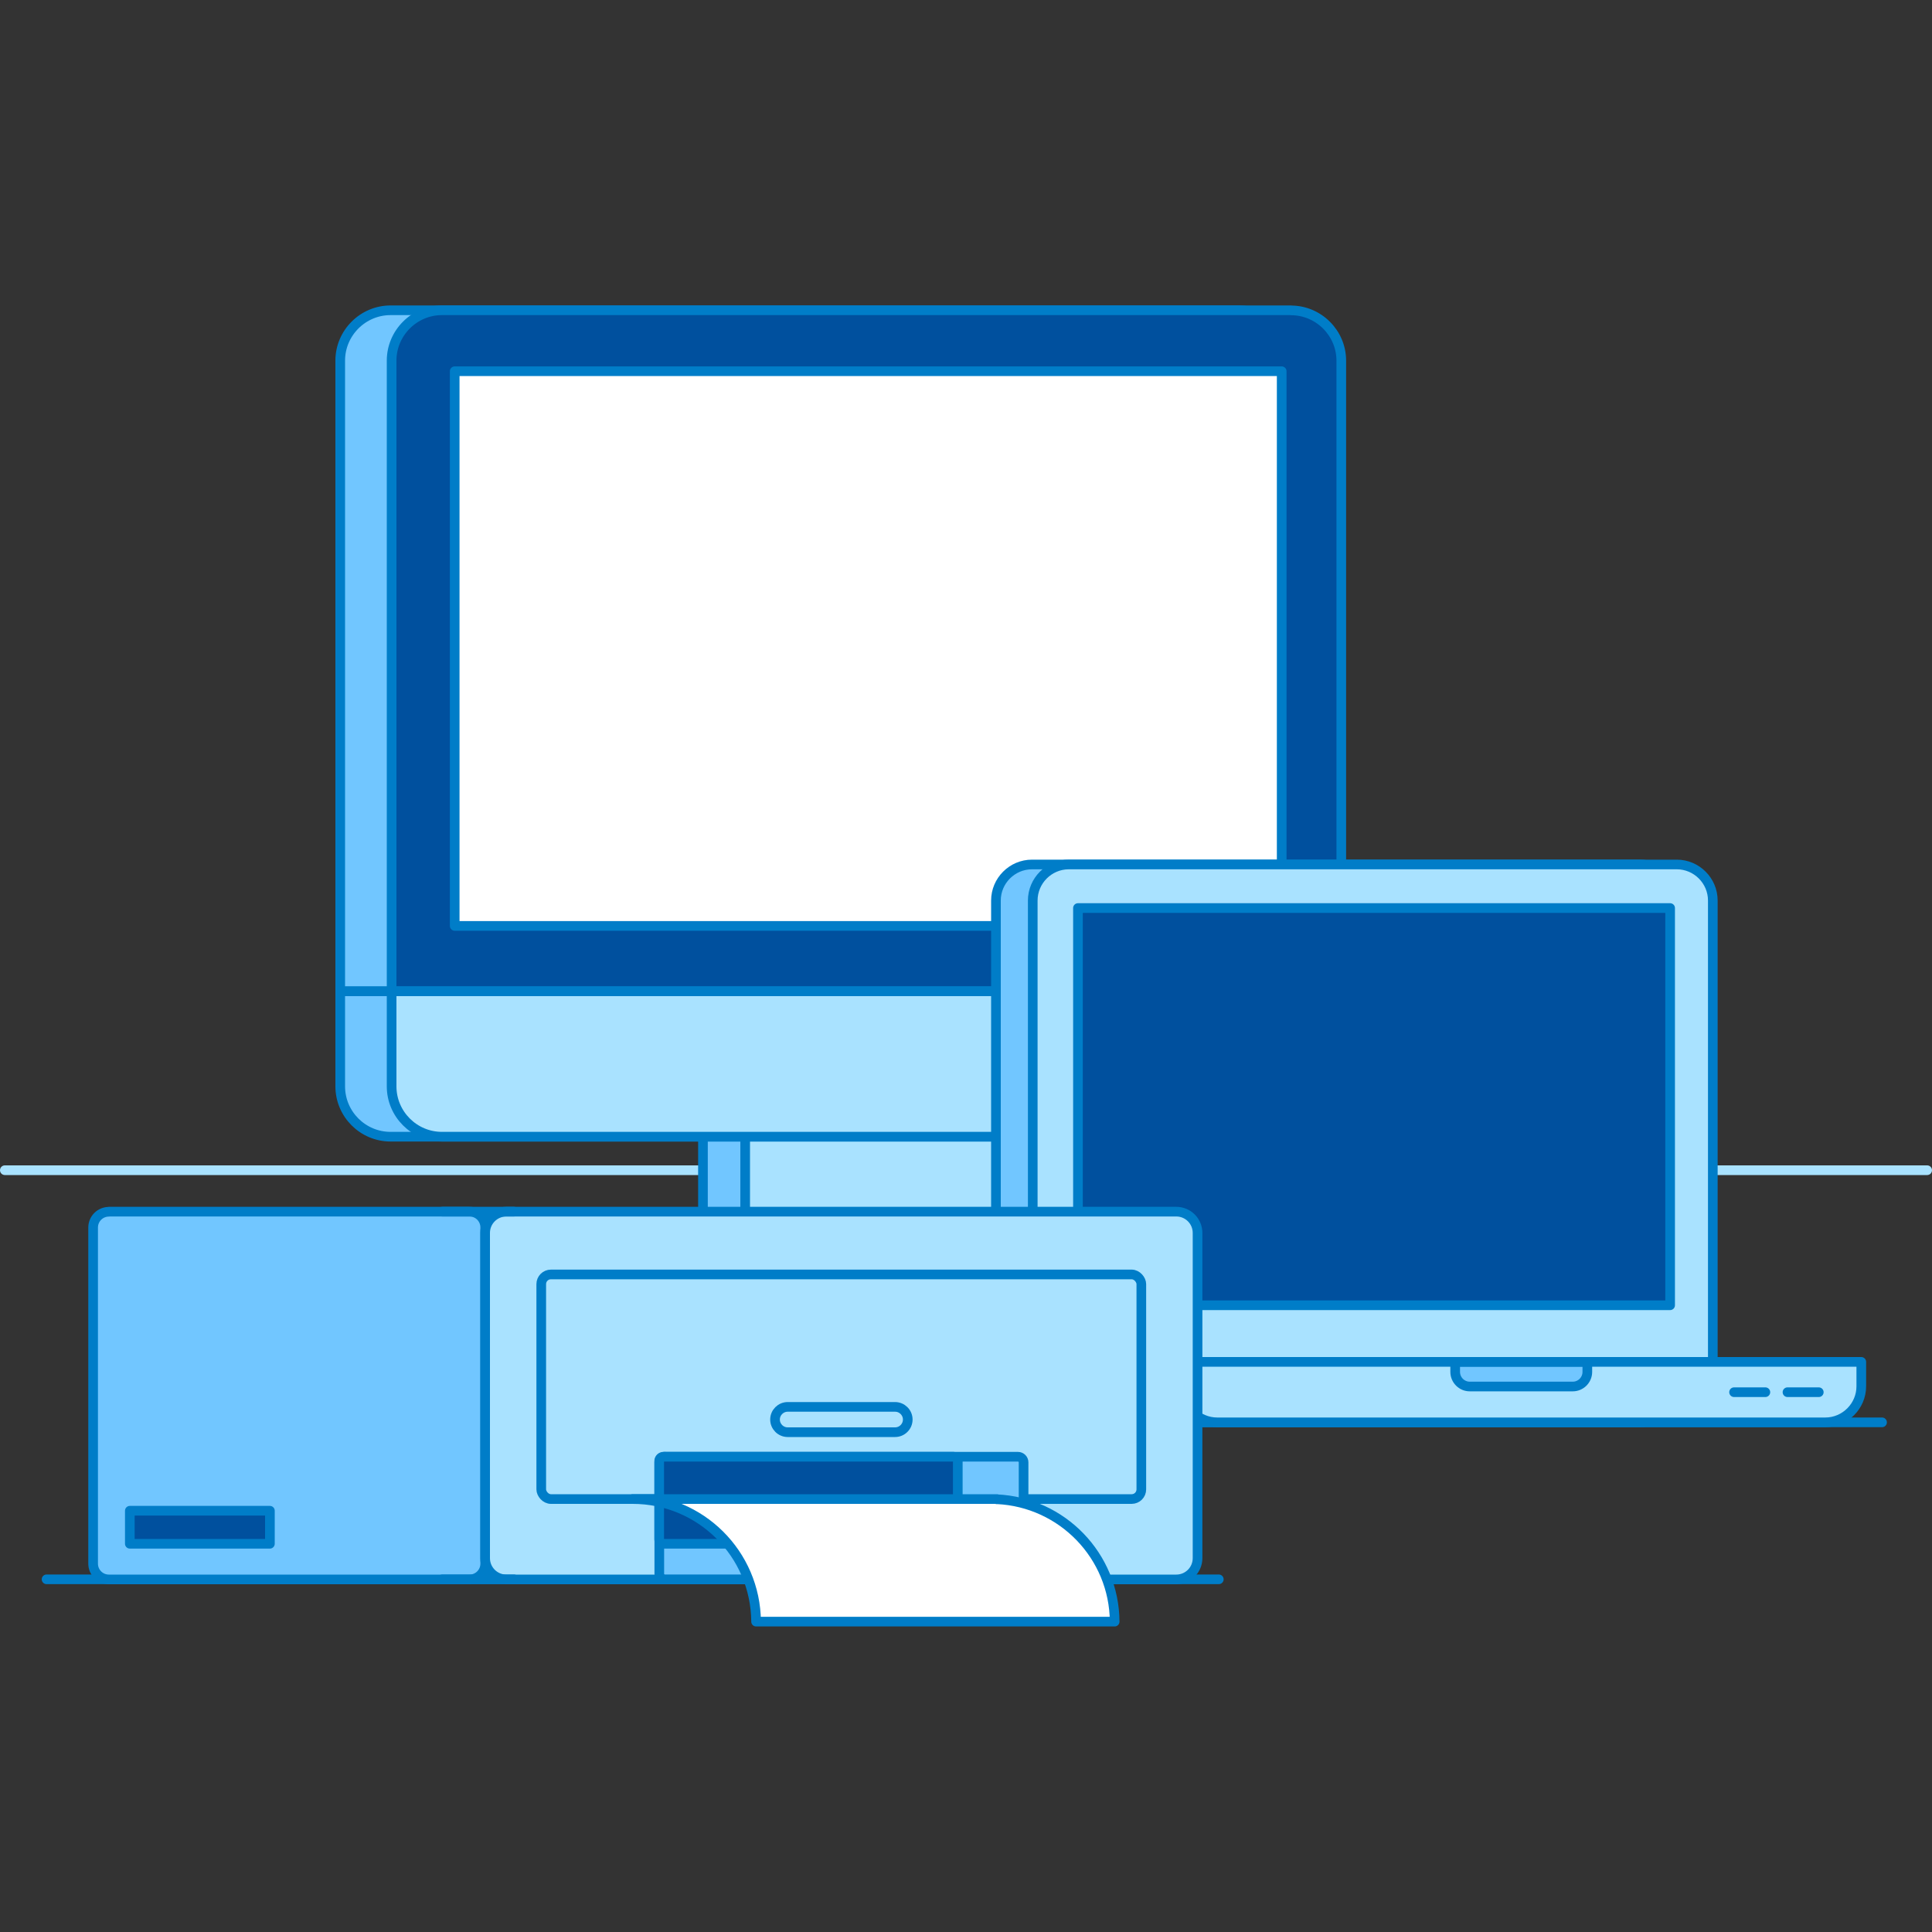 <?xml version="1.0" encoding="UTF-8"?><svg id="_7" xmlns="http://www.w3.org/2000/svg" viewBox="0 0 200 200"><rect x="0" y="0" width="200" height="200" fill="#333333" stroke="none"/><defs><style>.cls-1{stroke:#007dc8;}.cls-1,.cls-2{fill:none;stroke-linecap:round;stroke-linejoin:round;}.cls-2{stroke:#a9e2ff;}.cls-3{fill:#00509e;}.cls-4{fill:#fff;}.cls-5{fill:#71c6ff;}.cls-6{fill:#a9e2ff;}</style></defs><line class="cls-2" x1=".5" y1="121.14" x2="199.5" y2="121.14"/><line class="cls-1" x1="26.19" y1="140.52" x2="126.65" y2="140.52"/><line class="cls-1" x1="68.04" y1="147.24" x2="194.83" y2="147.24"/><line class="cls-1" x1="4.82" y1="163.49" x2="126.17" y2="163.49"/><rect class="cls-5" x="72.77" y="115.63" width="4.37" height="14.05"/><rect class="cls-1" x="72.77" y="115.63" width="4.37" height="14.05"/><rect class="cls-6" x="77.14" y="115.63" width="29.83" height="14.05"/><rect class="cls-1" x="77.14" y="115.63" width="29.83" height="14.05"/><path class="cls-5" d="m128.32,32.12H40.43c-2.87,0-5.21,2.35-5.21,5.21v65.28h98.31V37.34c0-2.87-2.35-5.21-5.21-5.21"/><path class="cls-1" d="m128.32,32.12H40.43c-2.87,0-5.21,2.35-5.21,5.21v65.28h98.31V37.34c0-2.87-2.35-5.21-5.21-5.21Z"/><path class="cls-3" d="m133.64,32.12H45.75c-2.87,0-5.21,2.35-5.21,5.21v65.28h98.31V37.34c0-2.87-2.35-5.21-5.21-5.21"/><path class="cls-1" d="m133.64,32.12H45.75c-2.87,0-5.21,2.35-5.21,5.21v65.28h98.31V37.34c0-2.87-2.35-5.21-5.21-5.21Z"/><path class="cls-5" d="m128.32,117.67H40.43c-2.87,0-5.21-2.34-5.21-5.21v-9.84h98.31v9.84c0,2.87-2.35,5.21-5.21,5.21"/><path class="cls-1" d="m128.32,117.67H40.43c-2.87,0-5.21-2.34-5.21-5.21v-9.84h98.31v9.84c0,2.87-2.35,5.21-5.21,5.21Z"/><path class="cls-6" d="m133.64,117.67H45.75c-2.87,0-5.21-2.34-5.21-5.21v-9.84h98.31v9.84c0,2.87-2.35,5.21-5.21,5.21"/><path class="cls-1" d="m133.64,117.67H45.75c-2.87,0-5.21-2.34-5.21-5.21v-9.84h98.31v9.84c0,2.87-2.35,5.21-5.21,5.21Z"/><path class="cls-6" d="m61.18,134.06h39.72c1.43,0,.48-1.17.48-2.61v-1.77h-42.81v1.77c0,1.43,1.17,2.61,2.61,2.61"/><path class="cls-1" d="m61.18,134.06h39.72c1.43,0,.48-1.17.48-2.61v-1.77h-42.81v1.77c0,1.43,1.17,2.61,2.61,2.61Z"/><path class="cls-4" d="m74.58,134.06h44.69c1.44,0,2.61-1.17,2.61-2.61v-1.77h-49.91v1.77c0,1.43,1.17,2.61,2.61,2.61"/><path class="cls-1" d="m74.58,134.06h44.69c1.44,0,2.61-1.17,2.61-2.61v-1.77h-49.91v1.77c0,1.43,1.17,2.61,2.61,2.61Z"/><rect class="cls-4" x="47.07" y="38.43" width="85.61" height="57.42"/><rect class="cls-1" x="47.07" y="38.43" width="85.61" height="57.42"/><path class="cls-5" d="m169.77,89.49h-62.94c-2.05,0-3.73,1.68-3.73,3.73v47.76h70.4v-47.76c0-2.05-1.68-3.73-3.73-3.73"/><path class="cls-1" d="m169.77,89.49h-62.94c-2.05,0-3.73,1.68-3.73,3.73v47.76h70.4v-47.76c0-2.05-1.68-3.73-3.73-3.73Z"/><path class="cls-6" d="m173.58,89.49h-62.94c-2.05,0-3.73,1.68-3.73,3.73v47.76h70.4v-47.76c0-2.05-1.68-3.73-3.73-3.73"/><path class="cls-1" d="m173.58,89.49h-62.94c-2.05,0-3.73,1.68-3.73,3.73v47.76h70.4v-47.76c0-2.05-1.68-3.73-3.73-3.73Z"/><path class="cls-6" d="m106.83,147.24h62.94c2.05,0,3.73-1.68,3.73-3.73v-2.53h-70.4v2.53c0,2.05,1.68,3.73,3.73,3.73"/><path class="cls-1" d="m106.83,147.24h62.94c2.05,0,3.73-1.68,3.73-3.73v-2.53h-70.4v2.53c0,2.05,1.68,3.73,3.73,3.73Z"/><path class="cls-6" d="m126.01,147.24h62.94c2.05,0,3.73-1.68,3.73-3.73v-2.53h-70.4v2.53c0,2.05,1.68,3.73,3.73,3.73"/><path class="cls-1" d="m126.01,147.24h62.94c2.05,0,3.73-1.68,3.73-3.73v-2.53h-70.4v2.53c0,2.05,1.68,3.73,3.73,3.73Z"/><path class="cls-5" d="m152.14,143.53h10.68c.82,0,1.5-.68,1.5-1.51v-1.02h-13.68v1.02c0,.83.68,1.51,1.5,1.51"/><path class="cls-1" d="m152.14,143.53h10.68c.82,0,1.5-.68,1.5-1.51v-1.02h-13.68v1.02c0,.83.68,1.51,1.5,1.51Z"/><rect class="cls-3" x="111.59" y="94" width="61.3" height="41.12"/><rect class="cls-1" x="111.59" y="94" width="61.3" height="41.12"/><line class="cls-1" x1="188.28" y1="144.12" x2="185.04" y2="144.12"/><line class="cls-1" x1="182.75" y1="144.12" x2="179.51" y2="144.12"/><path class="cls-5" d="m48.59,163.49H11.27c-.9,0-1.63-.73-1.63-1.63v-34.8c0-.9.73-1.63,1.63-1.63h37.33c.9,0,1.63.73,1.63,1.63v34.8c0,.9-.73,1.63-1.63,1.63"/><path class="cls-1" d="m11.27,125.43h37.33c.9,0,1.63.73,1.63,1.63v34.81c0,.9-.73,1.63-1.63,1.63H11.27c-.9,0-1.63-.73-1.63-1.63v-34.8c0-.9.73-1.63,1.63-1.63Z"/><path class="cls-6" d="m121.77,163.49H52.42c-1.21,0-2.2-.99-2.2-2.2v-33.67c0-1.21.99-2.2,2.2-2.2h69.35c1.21,0,2.2.99,2.2,2.2v33.67c0,1.21-.99,2.2-2.2,2.2"/><path class="cls-1" d="m52.42,125.43h69.35c1.21,0,2.2.98,2.2,2.2v33.67c0,1.21-.98,2.2-2.2,2.2H52.42c-1.21,0-2.2-.98-2.2-2.2v-33.67c0-1.21.98-2.2,2.2-2.2Z"/><line class="cls-1" x1="45.8" y1="163.49" x2="53.2" y2="163.49"/><line class="cls-1" x1="45.8" y1="125.43" x2="53.2" y2="125.43"/><path class="cls-6" d="m117.16,155.18h-60.12c-.55,0-1-.45-1-1v-21.25c0-.55.45-1,1-1h60.12c.55,0,1,.45,1,1v21.25c0,.55-.45,1-1,1"/><rect class="cls-1" x="56.03" y="131.93" width="62.12" height="23.25" rx="1" ry="1"/><path class="cls-5" d="m105.37,163.49h-36.55c-.32,0-.58-.26-.58-.58v-11.54c0-.32.26-.57.58-.57h36.55c.32,0,.58.26.58.57v11.54c0,.32-.26.58-.58.58"/><path class="cls-1" d="m68.82,150.8h36.56c.32,0,.58.26.58.58v11.54c0,.32-.26.57-.57.57h-36.56c-.32,0-.58-.26-.58-.58v-11.54c0-.32.26-.58.58-.58Z"/><path class="cls-3" d="m98.71,159.81h-30.03c-.24,0-.44-.2-.44-.44v-8.13c0-.24.2-.44.44-.44h30.03c.24,0,.44.2.44.44v8.13c0,.24-.2.44-.44.44"/><rect class="cls-1" x="68.24" y="150.8" width="30.91" height="9.01" rx=".44" ry=".44"/><path class="cls-6" d="m92.66,148.26h-11.12c-.72,0-1.31-.59-1.31-1.31s.59-1.31,1.31-1.31h11.12c.72,0,1.31.59,1.31,1.31s-.59,1.31-1.31,1.31"/><path class="cls-1" d="m92.66,148.26h-11.12c-.72,0-1.31-.59-1.31-1.31s.59-1.31,1.31-1.31h11.12c.72,0,1.31.59,1.31,1.31s-.59,1.31-1.31,1.31Z"/><path class="cls-4" d="m103.2,155.21v-.03h-37.71c7.03,0,12.73,5.67,12.78,12.69h37.12c-.05-6.82-5.44-12.35-12.19-12.67"/><path class="cls-1" d="m103.2,155.21v-.03h-37.71c7.03,0,12.73,5.67,12.78,12.69h37.12c-.05-6.82-5.44-12.35-12.19-12.67Z"/><rect class="cls-3" x="13.44" y="156.39" width="14.5" height="3.42"/><rect class="cls-1" x="13.44" y="156.39" width="14.5" height="3.42"/></svg>